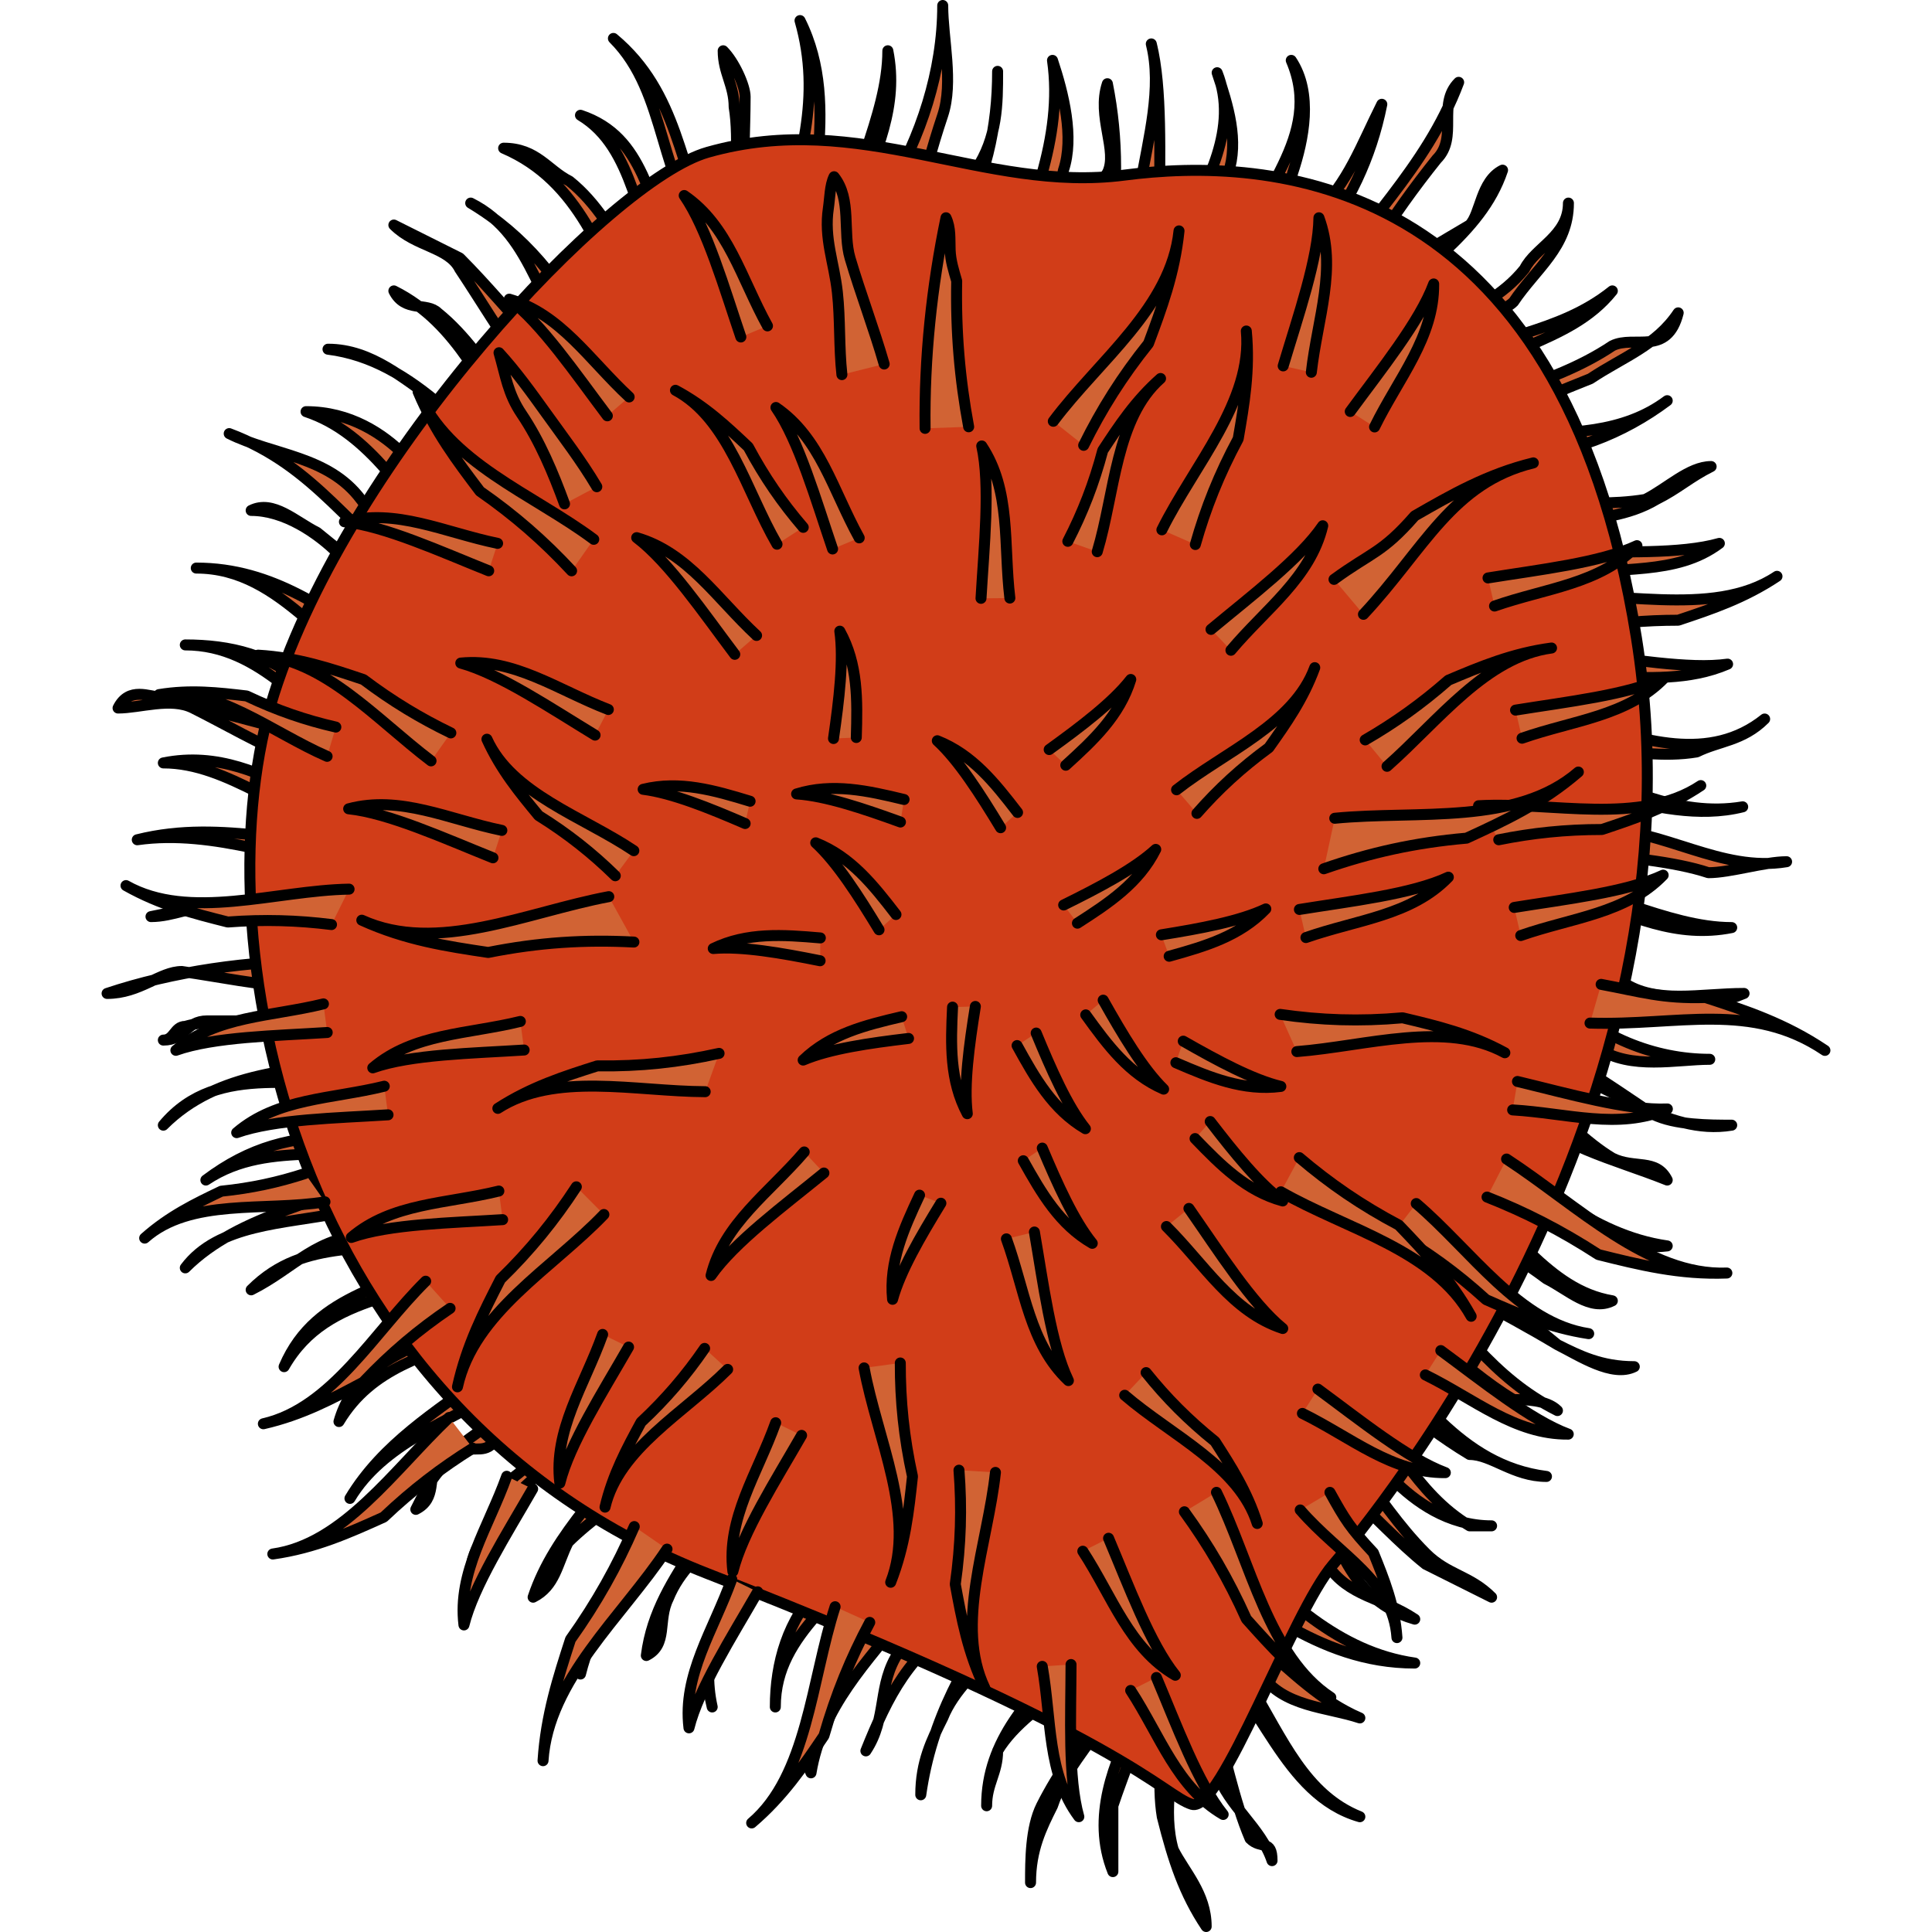 <?xml version="1.0" encoding="utf-8"?>
<!-- Created by: Science Figures, www.sciencefigures.org, Generator: Science Figures Editor -->
<!DOCTYPE svg PUBLIC "-//W3C//DTD SVG 1.1//EN" "http://www.w3.org/Graphics/SVG/1.1/DTD/svg11.dtd">
<svg version="1.1" id="Layer_1" xmlns="http://www.w3.org/2000/svg" xmlns:xlink="http://www.w3.org/1999/xlink" 
	 width="800px" height="800px" viewBox="0 0 157.491 176" enable-background="new 0 0 157.491 176" xml:space="preserve">
<g>
	<g>
		<g>
			<g>
				<g>
					<g>
						<path fill="#D16334" stroke="#000000" stroke-linecap="round" stroke-linejoin="round" stroke-miterlimit="10" d="
							M58.625,26.5c0-2-2-3-3-5c-3-6-3-13-9-18c5,5,4,13,9,19C56.625,23.5,55.625,26.5,58.625,26.5L58.625,26.5z"/>
					</g>
					<g>
						<path fill="#D16334" stroke="#000000" stroke-linecap="round" stroke-linejoin="round" stroke-miterlimit="10" d="
							M55.625,28.5c-2-1-3-2-4-3c-3-5-3-12-8-15c6,2,6,8,9,13c1,2,3,3,5,4C57.625,28.5,56.625,28.5,55.625,28.5L55.625,28.5z"/>
					</g>
					<g>
						<path fill="#D16334" stroke="#000000" stroke-linecap="round" stroke-linejoin="round" stroke-miterlimit="10" d="
							M48.625,35.5c-1-1-3-1-4-2c-5-5-5-12-11-15c5,3,8,7,11,12c1,1,3,3,6,3C49.625,34.5,49.625,34.5,48.625,35.5L48.625,35.5z"/>
					</g>
					<g>
						<path fill="#D16334" stroke="#000000" stroke-linecap="round" stroke-linejoin="round" stroke-miterlimit="10" d="
							M52.625,32.5c-1-1-3-2-4-3c-3-6-5-13-12-16c3,0,4,2,6,3c5,4,6,11,12,14C53.625,31.5,53.625,31.5,52.625,32.5L52.625,32.5z"/>
					</g>
				</g>
				<g>
					<g>
						<path fill="#D16334" stroke="#000000" stroke-linecap="round" stroke-linejoin="round" stroke-miterlimit="10" d="
							M47.625,37.5c-6-3-10-9-15-14c-2-1-4-2-6-3c2,2,5,2,6,4c4,6,7,12,13,15C45.625,39.5,46.625,38.5,47.625,37.5L47.625,37.5z"/>
					</g>
					<g>
						<path fill="#D16334" stroke="#000000" stroke-linecap="round" stroke-linejoin="round" stroke-miterlimit="10" d="
							M42.625,42.5c-1-1-3-1-4-2c-4-5-6-11-12-14c1,2,3,1,4,2c5,4,7,11,14,12C43.625,41.5,43.625,41.5,42.625,42.5L42.625,42.5z"/>
					</g>
					<g>
						<path fill="#D16334" stroke="#000000" stroke-linecap="round" stroke-linejoin="round" stroke-miterlimit="10" d="
							M36.625,51.5c-2,0-4-1-5-2c-4-4-7-10-13-12c4,0,7,2,9,4c3,3,5,7,10,7C37.625,48.5,37.625,50.5,36.625,51.5L36.625,51.5z"/>
					</g>
					<g>
						<path fill="#D16334" stroke="#000000" stroke-linecap="round" stroke-linejoin="round" stroke-miterlimit="10" d="
							M39.625,46.75c-5-1-6-6.125-9-10.125c-3-2-6-4.813-10-4.813c8,1,13,8.188,19,13.188c0,0,1,0,2,0
							C40.625,46,40.625,45.75,39.625,46.75L39.625,46.75z"/>
					</g>
				</g>
				<g>
					<g>
						<path fill="#D16334" stroke="#000000" stroke-linecap="round" stroke-linejoin="round" stroke-miterlimit="10" d="
							M35.625,52.5c-4-1-9-3-12-7s-8-4-12-6c8,3,11,9,18,14c2,1,3,1,5,1C34.625,53.5,34.625,52.5,35.625,52.5L35.625,52.5z"/>
					</g>
					<g>
						<path fill="#D16334" stroke="#000000" stroke-linecap="round" stroke-linejoin="round" stroke-miterlimit="10" d="
							M31.625,58.5c-4,0-8-3-10-8c-2-2-5-4-8-4c2-1,4,1,6,2c5,4,8,7,14,8C32.625,57.5,32.625,57.5,31.625,58.5L31.625,58.5z"/>
					</g>
					<g>
						<path fill="#D16334" stroke="#000000" stroke-linecap="round" stroke-linejoin="round" stroke-miterlimit="10" d="M28.625,68
							c-2,0-4,0-5,0c-5-3-9-9.25-16-9.25c4,0,8,0.875,11,3.875c3,2,7,4.188,11,3.188C28.625,65.813,28.625,67,28.625,68L28.625,68z"
							/>
					</g>
					<g>
						<path fill="#D16334" stroke="#000000" stroke-linecap="round" stroke-linejoin="round" stroke-miterlimit="10" d="M29.625,63
							c-1,0-1,0-2,0c-7-3-11-11.25-19-11.25c7,0,12,3.875,18,7.875c1,1,3,1.188,4,1.188C30.625,61.813,30.625,63,29.625,63
							L29.625,63z"/>
					</g>
				</g>
				<g>
					<g>
						<path fill="#D16334" stroke="#000000" stroke-linecap="round" stroke-linejoin="round" stroke-miterlimit="10" d="
							M27.125,68.5c0,1-13.75-3-21.75-5c-1,0-2.875-1-3.875,1c2,0,4.813-1,6.813,0c6,3,11.813,7,18.813,6
							C27.125,70.5,27.125,69.5,27.125,68.5L27.125,68.5z"/>
					</g>
					<g>
						<path fill="#D16334" stroke="#000000" stroke-linecap="round" stroke-linejoin="round" stroke-miterlimit="10" d="
							M26.625,74.5c-1,0-3,1-4,1c-6-1-11-6-17-6c5-1,9,1,13,3c3,0,6,1,9-1C28.625,72.5,25.625,73.5,26.625,74.5L26.625,74.5z"/>
					</g>
					<g>
						<path fill="#D16334" stroke="#000000" stroke-linecap="round" stroke-linejoin="round" stroke-miterlimit="10" d="
							M26.125,83.5c0,4-10.75,0-15.75-1c-2,0-3.875,1-5.875,1c5-1,8.813-2,13.813,0c3,1,4.813-2,7.813-2
							C26.125,82.5,26.125,82.5,26.125,83.5L26.125,83.5z"/>
					</g>
					<g>
						<path fill="#D16334" stroke="#000000" stroke-linecap="round" stroke-linejoin="round" stroke-miterlimit="10" d="
							M26.125,78.5c0,0-0.75,1-1.75,1c-7-1-14.125-4-21.125-3c8-2,14.875,1,22.875,0C26.125,77.5,26.125,77.5,26.125,78.5
							L26.125,78.5z"/>
					</g>
				</g>
				<g>
					<g>
						<path fill="#D16334" stroke="#000000" stroke-linecap="round" stroke-linejoin="round" stroke-miterlimit="10" d="
							M27.125,85.5c0,0-4.75,2-6.75,2c-7,0-13.875,1-19.875,3c3,0,4.813-2,6.813-2c7,1,13.813,3,19.813-1
							C27.125,87.5,27.125,86.5,27.125,85.5L27.125,85.5z"/>
					</g>
					<g>
						<path fill="#D16334" stroke="#000000" stroke-linecap="round" stroke-linejoin="round" stroke-miterlimit="10" d="
							M28.625,91.5c-5,6-14,0-21,2c-1,0-1,1.25-2,1.25c2,0,2-1.75,4-1.75c4,0,8,0,12,0c3,0,3-3.25,6-3.25
							C27.625,90.75,27.625,91.5,28.625,91.5L28.625,91.5z"/>
					</g>
					<g>
						<path fill="#D16334" stroke="#000000" stroke-linecap="round" stroke-linejoin="round" stroke-miterlimit="10" d="
							M30.125,101.5c0,1-0.75,2-0.75,2c-7,3-13.875,0-19.875,4c4-3,7.813-4,12.813-4c3,0,4.813-3,7.813-4
							C30.125,100.5,30.125,100.5,30.125,101.5L30.125,101.5z"/>
					</g>
					<g>
						<path fill="#D16334" stroke="#000000" stroke-linecap="round" stroke-linejoin="round" stroke-miterlimit="10" d="
							M29.625,96.5c-1,1-3,2-4,2c-7,1-15-2-20,4c5-5,12-5,19-6c1,0,2-2,4-2C28.625,95.5,28.625,96.5,29.625,96.5L29.625,96.5z"/>
					</g>
				</g>
				<g>
					<g>
						<path fill="#D16334" stroke="#000000" stroke-linecap="round" stroke-linejoin="round" stroke-miterlimit="10" d="
							M31.625,102.5c-1,2-4,3-5,4c-6,3-14,4-19,9c3-4,9-4,14-5c4-1,8-1,11-5C33.625,104.5,30.625,103.5,31.625,102.5L31.625,102.5z"
							/>
					</g>
					<g>
						<path fill="#D16334" stroke="#000000" stroke-linecap="round" stroke-linejoin="round" stroke-miterlimit="10" d="
							M34.625,108.5c-1,1-2,3-4,4c-6,2-12,0-17,5c4-2,6-5,11-5c3-1,7-3,9-6C33.625,107.5,33.625,108.5,34.625,108.5L34.625,108.5z"
							/>
					</g>
					<g>
						<path fill="#D16334" stroke="#000000" stroke-linecap="round" stroke-linejoin="round" stroke-miterlimit="10" d="
							M39.625,116.5c-1,3-3,5-5,5c-5,2-10,3-13,8c2-7,10-7,15-11c1-1,1-3,2-4C38.625,115.5,39.625,115.5,39.625,116.5L39.625,116.5z
							"/>
					</g>
					<g>
						<path fill="#D16334" stroke="#000000" stroke-linecap="round" stroke-linejoin="round" stroke-miterlimit="10" d="
							M36.625,112.5c0,1-1,2-1,2c-7,4-15,3-19,10c3-7,10-7,16-11c1-1,2-2,3-3C35.625,111.5,36.625,111.5,36.625,112.5L36.625,112.5z
							"/>
					</g>
				</g>
				<g>
					<g>
						<path fill="#D16334" stroke="#000000" stroke-linecap="round" stroke-linejoin="round" stroke-miterlimit="10" d="
							M40.625,117.5c-1,4-4,5-6,8c-4,3-9,6-12,11c3-5,9-7,14-10c3-2,4-5,6-7C41.625,118.5,41.625,118.5,40.625,117.5L40.625,117.5z"
							/>
					</g>
					<g>
						<path fill="#D16334" stroke="#000000" stroke-linecap="round" stroke-linejoin="round" stroke-miterlimit="10" d="
							M45.625,122.5c-1,3-3,4-5,6c-2,1-3,1-5,3c-1,1-2,0-3,1c-2,1-3,3-4,5c2-1,1-3,2-4c5-5,11-6,13-13
							C44.625,121.5,44.625,121.5,45.625,122.5L45.625,122.5z"/>
					</g>
					<g>
						<path fill="#D16334" stroke="#000000" stroke-linecap="round" stroke-linejoin="round" stroke-miterlimit="10" d="
							M52.375,127.5c1,6-5.875,9-9.875,13c-1,2-1.188,4-3.188,5c2-6,6.813-10,10.813-16c0-1,0-2,0-3
							C51.125,125.5,52.375,126.5,52.375,127.5L52.375,127.5z"/>
					</g>
					<g>
						<path fill="#D16334" stroke="#000000" stroke-linecap="round" stroke-linejoin="round" stroke-miterlimit="10" d="
							M48.625,125.5c-2,5-8,7-12,12c-1,2-3,3-3,6c1-3,2-7,4-9c4-3,6-8,10-11C47.625,123.5,48.625,124.5,48.625,125.5L48.625,125.5z"
							/>
					</g>
				</g>
				<g>
					<g>
						<path fill="#D16334" stroke="#000000" stroke-linecap="round" stroke-linejoin="round" stroke-miterlimit="10" d="
							M54.625,128.5c0,2-1,4-2,6c-3,6-8,11-9,18c1-4,3-7,5-10c4-3,8-8,8-13C56.625,128.5,55.625,128.5,54.625,128.5L54.625,128.5z"
							/>
					</g>
					<g>
						<path fill="#D16334" stroke="#000000" stroke-linecap="round" stroke-linejoin="round" stroke-miterlimit="10" d="M59.625,131
							c0,0,1,1.75,1,2.75c-1,5-7,6.875-9,11.875c-1,2,0,4.188-2,5.188c1-8,8-11.813,8-19.813C58.625,131,58.625,131,59.625,131
							L59.625,131z"/>
					</g>
					<g>
						<path fill="#D16334" stroke="#000000" stroke-linecap="round" stroke-linejoin="round" stroke-miterlimit="10" d="
							M71.125,135.5c0,1,0,3,0,4c-3,6-9.75,9-9.75,16c0-4,1.125-8,4.125-11c2-3,3.813-6,2.813-10
							C69.313,134.5,70.125,135.5,71.125,135.5L71.125,135.5z"/>
					</g>
					<g>
						<path fill="#D16334" stroke="#000000" stroke-linecap="round" stroke-linejoin="round" stroke-miterlimit="10" d="
							M65.625,133.5c-1,5-5,8-8,12c-2,3-3,6-2,10c-2-9,6-15,7-23C63.625,132.5,64.625,133.5,65.625,133.5L65.625,133.5z"/>
					</g>
				</g>
				<g>
					<g>
						<path fill="#D16334" stroke="#000000" stroke-linecap="round" stroke-linejoin="round" stroke-miterlimit="10" d="
							M73.625,136.5c-2,6-6,12-7,18c-1,2-3,5-2,7c1-6,5-10,9-15c1-3,1-6,3-9C75.625,137.5,74.625,136.5,73.625,136.5L73.625,136.5z"
							/>
					</g>
					<g>
						<path fill="#D16334" stroke="#000000" stroke-linecap="round" stroke-linejoin="round" stroke-miterlimit="10" d="
							M80.625,139.5c0,3,1,6-2,8c-5,3-7,7-9,12c2-3,1-6,3-9c3-3,5-8,5-12C78.625,138.5,79.625,139.5,80.625,139.5L80.625,139.5z"/>
					</g>
					<g>
						<path fill="#D16334" stroke="#000000" stroke-linecap="round" stroke-linejoin="round" stroke-miterlimit="10" d="
							M92.625,145.5c0,7-8,9-11,14c0,2-1,3-1,5c0-6,4-10,8-14c1-2,1-5,1-7C90.625,144.5,91.625,145.5,92.625,145.5L92.625,145.5z"/>
					</g>
					<g>
						<path fill="#D16334" stroke="#000000" stroke-linecap="round" stroke-linejoin="round" stroke-miterlimit="10" d="
							M86.625,142.5c-1,6-8,9-10,14c-1,2-2,4-2,7c1-7,4-12,8-18c1-1,1-3,1-5C84.625,141.5,85.625,141.5,86.625,142.5L86.625,142.5z"
							/>
					</g>
				</g>
				<g>
					<g>
						<path fill="#D16334" stroke="#000000" stroke-linecap="round" stroke-linejoin="round" stroke-miterlimit="10" d="
							M93.625,145.5c1,7-5,13-8,19c-1,2-1,5-1,7c0-3,1-5,2-7c2-6,9-10,8-18L93.625,145.5L93.625,145.5z"/>
					</g>
					<g>
						<path fill="#D16334" stroke="#000000" stroke-linecap="round" stroke-linejoin="round" stroke-miterlimit="10" d="
							M94.375,146.5c3,6-0.25,12-2.25,18c0,2,0,4,0,6c-2-5,0.125-10,2.125-14C95.25,153.5,94.375,149.5,94.375,146.5L94.375,146.5z"
							/>
					</g>
					<g>
						<path fill="#D16334" stroke="#000000" stroke-linecap="round" stroke-linejoin="round" stroke-miterlimit="10" d="
							M94.625,146.5c7,4,7,14,10,21c1,1,2,0,2,2c-1-3-4-5-5-8C99.625,156.5,99.625,150.5,94.625,146.5L94.625,146.5z"/>
					</g>
					<g>
						<path fill="#D16334" stroke="#000000" stroke-linecap="round" stroke-linejoin="round" stroke-miterlimit="10" d="
							M94.625,146.5c7,6,1,15,3,22c1,2,3,4,3,7c-2-3-3-6-4-10C95.625,159.5,98.625,151.5,94.625,146.5L94.625,146.5z"/>
					</g>
				</g>
				<g>
					<g>
						<path fill="#D16334" stroke="#000000" stroke-linecap="round" stroke-linejoin="round" stroke-miterlimit="10" d="
							M94.625,146.5c3,0,4,3,6,4c5,4,7,13,14,15c-5-2-7-7-10-12C101.625,150.5,98.625,146.5,94.625,146.5L94.625,146.5z"/>
					</g>
					<g>
						<path fill="#D16334" stroke="#000000" stroke-linecap="round" stroke-linejoin="round" stroke-miterlimit="10" d="
							M95.625,144.5c8,1,12,9,19,12c-3-1-7-1-9-4C103.625,147.5,97.625,148.5,95.625,144.5L95.625,144.5z"/>
					</g>
					<g>
						<path fill="#D16334" stroke="#000000" stroke-linecap="round" stroke-linejoin="round" stroke-miterlimit="10" d="
							M103.625,131.5c2,1,4,1,5,2c4,5,4,12,11,14c-3-2-6-2-8-5c-2-4-5-8-10-8C103.625,134.5,101.625,131.5,103.625,131.5
							L103.625,131.5z"/>
					</g>
					<g>
						<path fill="#D16334" stroke="#000000" stroke-linecap="round" stroke-linejoin="round" stroke-miterlimit="10" d="
							M98.625,138.5c1,1,3,1,4,2c5,5,10,10,17,11c-9,0-15-6-22-10C96.625,140.5,97.625,139.5,98.625,138.5L98.625,138.5z"/>
					</g>
				</g>
				<g>
					<g>
						<path fill="#D16334" stroke="#000000" stroke-linecap="round" stroke-linejoin="round" stroke-miterlimit="10" d="
							M104.625,130.5c7,2,11,8,16,12c2,1,4,2,6,3c-2-2-4-2-6-4c-5-5-7-11-13-13C105.625,128.5,105.625,129.5,104.625,130.5
							L104.625,130.5z"/>
					</g>
					<g>
						<path fill="#D16334" stroke="#000000" stroke-linecap="round" stroke-linejoin="round" stroke-miterlimit="10" d="
							M108.625,124.5c2,0,4,1.25,5,2.25c4,4,6,9.25,11,12.25c1,0,1,0,2,0c-4,0-7-2.25-9-4.25c-2-4-6-6.125-10-8.125
							C108.625,126.625,108.625,125.5,108.625,124.5L108.625,124.5z"/>
					</g>
					<g>
						<path fill="#D16334" stroke="#000000" stroke-linecap="round" stroke-linejoin="round" stroke-miterlimit="10" d="
							M114.625,115.5c2,0,4,0,5,1c4,4,7,9,13,12c-1-1-3-1-4-1c-5-3-9-8-15-10C113.625,117.5,113.625,115.5,114.625,115.5
							L114.625,115.5z"/>
					</g>
					<g>
						<path fill="#D16334" stroke="#000000" stroke-linecap="round" stroke-linejoin="round" stroke-miterlimit="10" d="
							M111.625,120.5c1,0,2,0,3,1c5,5,9,12,17,13c-3,0-5-2-7-2c-5-3-9-7-14-10C109.625,121.5,110.625,120.5,111.625,120.5
							L111.625,120.5z"/>
					</g>
				</g>
				<g>
					<g>
						<path fill="#D16334" stroke="#000000" stroke-linecap="round" stroke-linejoin="round" stroke-miterlimit="10" d="
							M115.625,113.5c6,3,12,6,17,9c2,1,5,3,7,2c-3,0-5-1-7-2c-5-4-8-8-14-11C117.625,111.5,115.625,111.5,115.625,113.5
							L115.625,113.5z"/>
					</g>
					<g>
						<path fill="#D16334" stroke="#000000" stroke-linecap="round" stroke-linejoin="round" stroke-miterlimit="10" d="
							M118.625,107.5c2,0,3,0,5,1c5,3,8,9,14,10c-2,1-4-1-6-2c-4-3-8-5-13-7l-1,1C117.625,109.5,117.625,108.5,118.625,107.5
							L118.625,107.5z"/>
					</g>
					<g>
						<path fill="#D16334" stroke="#000000" stroke-linecap="round" stroke-linejoin="round" stroke-miterlimit="10" d="
							M122.625,97.5c7-1,10,5,15,8c2,1,4,0,5,2c-5-2-10-3-14-7c-2-1-5,0-7,0C121.625,99.5,122.625,98.5,122.625,97.5L122.625,97.5z"
							/>
					</g>
					<g>
						<path fill="#D16334" stroke="#000000" stroke-linecap="round" stroke-linejoin="round" stroke-miterlimit="10" d="
							M120.625,102.5c1,1,3,1,4,1c6,4,11,9,18,10c-9,1-15-7-23-8C120.625,104.5,120.625,103.5,120.625,102.5L120.625,102.5z"/>
					</g>
				</g>
				<g>
					<g>
						<path fill="#D16334" stroke="#000000" stroke-linecap="round" stroke-linejoin="round" stroke-miterlimit="10" d="
							M123.125,96.5c0-1,6.25,1,9.25,1c5,1,10.125,6,16.125,5c-2,0-5.188,0-7.188-1c-6-4-11.188-8-18.188-8
							C123.125,94.5,123.125,95.5,123.125,96.5L123.125,96.5z"/>
					</g>
					<g>
						<path fill="#D16334" stroke="#000000" stroke-linecap="round" stroke-linejoin="round" stroke-miterlimit="10" d="
							M124.125,89.5c0,0,6.25-1,8.25,1c4,4,9.125,6,14.125,6c-3,0-7.188,1-10.188-1c-3-3-8.188-5-12.188-3
							C124.125,91.5,124.125,90.5,124.125,89.5L124.125,89.5z"/>
					</g>
					<g>
						<path fill="#D16334" stroke="#000000" stroke-linecap="round" stroke-linejoin="round" stroke-miterlimit="10" d="
							M126.125,79.5c0-2,9.25,0,13.25,3c3,1,6.125,2,9.125,2c-5,1-9.188-1-14.188-3c-3,0-6.188-1-8.188,1
							C126.125,81.5,126.125,80.5,126.125,79.5L126.125,79.5z"/>
					</g>
					<g>
						<path fill="#D16334" stroke="#000000" stroke-linecap="round" stroke-linejoin="round" stroke-miterlimit="10" d="
							M126.625,84.5c5-1,8,3,12,5c3,2,7,1,11,1c-7,3-13-2-19-3c-2,0-4,1-5,0S125.625,85.5,126.625,84.5L126.625,84.5z"/>
					</g>
				</g>
				<g>
					<g>
						<path fill="#D16334" stroke="#000000" stroke-linecap="round" stroke-linejoin="round" stroke-miterlimit="10" d="
							M127.125,77.5c0,0,13.25,0,19.25,2c2,0,5.125-1,7.125-1c-6,1-11.188-3-17.188-3c-3-1-6.188-3-9.188,0
							C127.125,76.5,127.125,76.5,127.125,77.5L127.125,77.5z"/>
					</g>
					<g>
						<path fill="#D16334" stroke="#000000" stroke-linecap="round" stroke-linejoin="round" stroke-miterlimit="10" d="
							M127.125,71.5c0-1,3.25-2,5.25-2c6,2,11.125,5,17.125,4c-4,1-8.188,0-12.188-1c-3,0-7.188-1-10.188,1
							C127.125,72.5,127.125,72.5,127.125,71.5L127.125,71.5z"/>
					</g>
					<g>
						<path fill="#D16334" stroke="#000000" stroke-linecap="round" stroke-linejoin="round" stroke-miterlimit="10" d="
							M126.125,61.5c0-5,15,0,22-1c-7,3-15-1-22,3C126.125,62.5,126.125,62.5,126.125,61.5L126.125,61.5z"/>
					</g>
					<g>
						<path fill="#D16334" stroke="#000000" stroke-linecap="round" stroke-linejoin="round" stroke-miterlimit="10" d="
							M127.125,66.5c0-2,5.25-1,7.25-1c6,2,12.125,4,17.125,0c-2,2-4.188,2-6.188,3c-6,1-12.188-2-18.188,0
							C127.125,67.5,127.125,67.5,127.125,66.5L127.125,66.5z"/>
					</g>
				</g>
				<g>
					<g>
						<path fill="#D16334" stroke="#000000" stroke-linecap="round" stroke-linejoin="round" stroke-miterlimit="10" d="
							M126.625,59.5c6-2,11-3,17-3c3-1,6-2,9-4c-6,4-15,1-22,2C129.625,57.5,125.625,53.5,126.625,59.5L126.625,59.5z"/>
					</g>
					<g>
						<path fill="#D16334" stroke="#000000" stroke-linecap="round" stroke-linejoin="round" stroke-miterlimit="10" d="
							M125.125,52.5c0-4,15.25-1,22.25-3c-4,3-9.125,2-14.125,3c-3,0-6.125,1-8.125,3C125.125,54.5,125.125,53.5,125.125,52.5
							L125.125,52.5z"/>
					</g>
					<g>
						<path fill="#D16334" stroke="#000000" stroke-linecap="round" stroke-linejoin="round" stroke-miterlimit="10" d="
							M121.625,43.5c2-2,4-4,7-4c5,0,10,0,14-3c-4,3-9,5-14,5c-2,0-4,3-6,4C122.625,44.5,122.625,43.5,121.625,43.5L121.625,43.5z"
							/>
					</g>
					<g>
						<path fill="#D16334" stroke="#000000" stroke-linecap="round" stroke-linejoin="round" stroke-miterlimit="10" d="
							M123.625,48.5c5-4,11-2,17-3c2-1,4-3,6-3c-2,1-3,2-5,3c-5,3-12,1-17,5C124.625,49.5,123.625,49.5,123.625,48.5L123.625,48.5z"
							/>
					</g>
				</g>
				<g>
					<g>
						<path fill="#D16334" stroke="#000000" stroke-linecap="round" stroke-linejoin="round" stroke-miterlimit="10" d="
							M121.625,42.5c4-4,9-6,14-8c3-2,6-3,8-6c-1,4-4,2-6,3c-6,4-12,4-17,9C121.625,41.5,119.625,42.5,121.625,42.5L121.625,42.5z"
							/>
					</g>
					<g>
						<path fill="#D16334" stroke="#000000" stroke-linecap="round" stroke-linejoin="round" stroke-miterlimit="10" d="
							M118.625,37.5c1-2,2-3,3-4c5-3,11-3,16-7c-4,5-11,5-16,10c-1,1-2,2-2,3C118.625,39.5,118.625,38.5,118.625,37.5L118.625,37.5z
							"/>
					</g>
					<g>
						<path fill="#D16334" stroke="#000000" stroke-linecap="round" stroke-linejoin="round" stroke-miterlimit="10" d="
							M112.625,32.5c1-6,7-9,12-12c1-1,1-4,3-5c-2,6-8,9-12,14c-1,1-1,3-1,4C114.625,32.5,113.625,32.5,112.625,32.5L112.625,32.5z"
							/>
					</g>
					<g>
						<path fill="#D16334" stroke="#000000" stroke-linecap="round" stroke-linejoin="round" stroke-miterlimit="10" d="
							M115.625,34.5c3-5,10-5,14-10c1-2,4-3,4-6c0,4-3,6-5,9c-1,1-3,1-5,3c-1,1-2,1-3,1c-2,1-2,4-4,5
							C116.625,35.5,116.625,34.5,115.625,34.5L115.625,34.5z"/>
					</g>
				</g>
				<g>
					<g>
						<path fill="#D16334" stroke="#000000" stroke-linecap="round" stroke-linejoin="round" stroke-miterlimit="10" d="
							M111.625,31.5c2-6,6-12,10-17c2-2,0-5,2-7c-3,8-9,13-13,20C110.625,28.5,109.625,30.5,111.625,31.5L111.625,31.5z"/>
					</g>
					<g>
						<path fill="#D16334" stroke="#000000" stroke-linecap="round" stroke-linejoin="round" stroke-miterlimit="10" d="
							M107.625,29.5c0-2-1-4,0-5s2-3,3-5c3-3,4-6,6-10c-1,5-3,9-6,13c-1,2-1,5-1,8C109.625,30.5,107.625,30.5,107.625,29.5
							L107.625,29.5z"/>
					</g>
					<g>
						<path fill="#D16334" stroke="#000000" stroke-linecap="round" stroke-linejoin="round" stroke-miterlimit="10" d="M99.625,29
							c-2,0-1-6.25-1-8.25c2-4,5-9.125,3-14.125c1,3,2,6.188,1,9.188c-1,4-3,9.188-1,13.188C100.625,29,100.625,29,99.625,29
							L99.625,29z"/>
					</g>
					<g>
						<path fill="#D16334" stroke="#000000" stroke-linecap="round" stroke-linejoin="round" stroke-miterlimit="10" d="M103.125,30
							c0,0,0-3.5,0-5.5c2-7,8.25-12,5.25-19c2,3,1.125,7.25,0.125,10.25c-1,4-1.875,9.25-2.875,14.25
							C105.625,30,104.125,30,103.125,30L103.125,30z"/>
					</g>
				</g>
				<g>
					<g>
						<path fill="#D16334" stroke="#000000" stroke-linecap="round" stroke-linejoin="round" stroke-miterlimit="10" d="M98.625,29
							c-4,0-1-17-3-25c2,8-5,18,1,25C96.625,29,97.625,29,98.625,29L98.625,29z"/>
					</g>
					<g>
						<path fill="#D16334" stroke="#000000" stroke-linecap="round" stroke-linejoin="round" stroke-miterlimit="10" d="M90.625,30
							c-4,0-2-10.25,1-14.25c1-2-1-5.125,0-8.125c1,5,1,10.188,0,15.188c0,2,2,5.188,3,7.188C93.625,30,91.625,30,90.625,30
							L90.625,30z"/>
					</g>
					<g>
						<path fill="#D16334" stroke="#000000" stroke-linecap="round" stroke-linejoin="round" stroke-miterlimit="10" d="
							M75.625,27.5l-1-1c-1-5,2-8,5-11c2-3,2-6,2-9c0,5-1,10-4,15c-2,3,1,5,1,7C77.625,28.5,76.625,27.5,75.625,27.5L75.625,27.5z"
							/>
					</g>
					<g>
						<path fill="#D16334" stroke="#000000" stroke-linecap="round" stroke-linejoin="round" stroke-miterlimit="10" d="
							M82.625,28.5c0-1-1-1-1-2c3-7,6-14,5-21c1,3,2,7,1,10c-1,5-3,9-1,14C85.625,29.5,83.625,29.5,82.625,28.5L82.625,28.5z"/>
					</g>
				</g>
				<g>
					<g>
						<path fill="#D16334" stroke="#000000" stroke-linecap="round" stroke-linejoin="round" stroke-miterlimit="10" d="
							M73.625,27.5c0-6,1-11,3-17c1-3,0-7,0-10c0,6-2,12-5,17c-2,3-2,6-1,9C70.625,27.5,72.625,27.5,73.625,27.5L73.625,27.5z"/>
					</g>
					<g>
						<path fill="#D16334" stroke="#000000" stroke-linecap="round" stroke-linejoin="round" stroke-miterlimit="10" d="M66.625,27
							c-2,0,0-9.25,3-13.25c1-3,2-6.125,2-9.125c1,5-1,9.188-3,14.188c0,3-1,6.188,1,8.188C68.625,27,67.625,27,66.625,27L66.625,27
							z"/>
					</g>
					<g>
						<path fill="#D16334" stroke="#000000" stroke-linecap="round" stroke-linejoin="round" stroke-miterlimit="10" d="M59.625,27
							c-4,0-1-11.25-2-17.25c0-2-1-3.125-1-5.125c1,1,2,3.188,2,4.188c0,6-1,13.188,3,18.188C60.625,27,60.625,27,59.625,27
							L59.625,27z"/>
					</g>
					<g>
						<path fill="#D16334" stroke="#000000" stroke-linecap="round" stroke-linejoin="round" stroke-miterlimit="10" d="M62.625,27
							c0,0-1-4.25-1-5.25c2-7,4-12.875,2-19.875c4,8,0,17.125,1,25.125C63.625,27,63.625,27,62.625,27L62.625,27z"/>
					</g>
				</g>
			</g>
		</g>
		<path fill="#D13D18" stroke="#000000" stroke-linecap="round" stroke-linejoin="round" stroke-miterlimit="10" d="M55.216,13.872
			c-8.911,2.527-32.635,27.735-39.496,49.31s1.121,65.227,39.536,80.193s41.393,20.164,44.061,20.994
			c2.669,0.832,9.113-17.46,12.855-21.825c3.741-4.365,34.508-41.675,27.646-84.445c-6.86-42.771-33.84-43.81-46.645-42.147
			C80.367,17.613,69.143,9.922,55.216,13.872z"/>
	</g>
	<g>
		<g>
			<g>
				<g>
					<path fill="#D16334" stroke="#000000" stroke-linecap="round" stroke-linejoin="round" stroke-miterlimit="10" d="
						M127.277,76.5c3.055-0.615,6.076-0.935,9.404-0.935c3-1,6-2,9-4c-5.51,3.673-13.545,1.451-20.242,1.836"/>
				</g>
				<g>
					<path fill="#D16334" stroke="#000000" stroke-linecap="round" stroke-linejoin="round" stroke-miterlimit="10" d="
						M56.251,95.96c-3.649,0.808-7.163,1.195-11.097,1.139c-3.014,0.957-6.027,1.915-9.056,3.871
						c5.185-3.35,12.491-1.545,18.889-1.52"/>
				</g>
				<g>
					<path fill="#D16334" stroke="#000000" stroke-linecap="round" stroke-linejoin="round" stroke-miterlimit="10" d="
						M31.817,66.766c-2.767-1.335-5.338-2.884-7.96-4.86c-2.997-1.008-5.995-2.014-9.595-2.223
						c6.005,0.347,10.748,5.836,15.75,9.631"/>
				</g>
				<g>
					<path fill="#D16334" stroke="#000000" stroke-linecap="round" stroke-linejoin="round" stroke-miterlimit="10" d="
						M99.638,49.604c0.941-3.325,2.168-6.402,3.904-9.629c0.539-3.116,1.08-6.231,0.739-9.821c0.604,6.381-4.776,12.23-7.691,18.113
						"/>
				</g>
				<g>
					<path fill="#D16334" stroke="#000000" stroke-linecap="round" stroke-linejoin="round" stroke-miterlimit="10" d="
						M117.727,112.273c2.997,1.72,5.687,3.656,8.396,6.122c2.893,1.278,5.784,2.558,9.349,3.097
						c-6.337-0.959-10.708-7.598-15.71-11.852"/>
				</g>
				<g>
					<path fill="#D16334" stroke="#000000" stroke-linecap="round" stroke-linejoin="round" stroke-miterlimit="10" d="
						M78.106,133.93c0.265,3.445,0.177,6.758-0.338,10.387c0.572,3.109,1.141,6.221,2.699,9.471
						c-2.771-5.779,0.258-13.127,0.96-19.656"/>
				</g>
				<g>
					<path fill="#D16334" stroke="#000000" stroke-linecap="round" stroke-linejoin="round" stroke-miterlimit="10" d="
						M54.933,122.835c-1.67,2.432-3.504,4.586-5.79,6.723c-1.286,2.372-2.575,4.744-3.281,7.738
						c1.255-5.324,7.204-8.584,11.17-12.547"/>
				</g>
				<g>
					<path fill="#D16334" stroke="#000000" stroke-linecap="round" stroke-linejoin="round" stroke-miterlimit="10" d="
						M63.919,48.04c-1.92-2.239-3.529-4.564-5.006-7.324c-1.962-1.853-3.923-3.709-6.635-5.162c4.823,2.583,6.442,9.17,9.252,14.022
						"/>
				</g>
				<g>
					<path fill="#D16334" stroke="#000000" stroke-linecap="round" stroke-linejoin="round" stroke-miterlimit="10" d="
						M99.783,74.096c1.948-2.216,4.025-4.135,6.55-5.983c1.561-2.202,3.123-4.403,4.182-7.292
						c-1.881,5.137-8.177,7.663-12.588,11.125"/>
				</g>
			</g>
			<g>
				<g>
					<path fill="#D16334" stroke="#000000" stroke-linecap="round" stroke-linejoin="round" stroke-miterlimit="10" d="
						M20.945,84.225c-3.093-0.387-6.129-0.479-9.448-0.232c-3.067-0.772-6.133-1.547-9.273-3.317
						c5.768,3.252,13.615,0.438,20.322,0.322"/>
				</g>
				<g>
					<path fill="#D16334" stroke="#000000" stroke-linecap="round" stroke-linejoin="round" stroke-miterlimit="10" d="
						M107.364,92.408c3.7,0.535,7.231,0.658,11.151,0.311c3.076,0.729,6.153,1.459,9.318,3.184
						c-5.42-2.955-12.57-0.611-18.949-0.107"/>
				</g>
				<g>
					<path fill="#D16334" stroke="#000000" stroke-linecap="round" stroke-linejoin="round" stroke-miterlimit="10" d="
						M115.11,67.404c2.659-1.538,5.107-3.274,7.577-5.44c2.911-1.229,5.827-2.455,9.4-2.932
						c-5.963,0.794-10.282,6.621-14.987,10.777"/>
				</g>
				<g>
					<path fill="#D16334" stroke="#000000" stroke-linecap="round" stroke-linejoin="round" stroke-miterlimit="10" d="
						M42.171,45.902c-1.021-2.793-2.243-5.712-3.912-8.188c-1.256-1.863-1.435-3.444-2.055-5.581
						c1.505,1.639,2.935,3.618,4.222,5.414c1.599,2.232,3.285,4.428,4.686,6.793"/>
				</g>
				<g>
					<path fill="#D16334" stroke="#000000" stroke-linecap="round" stroke-linejoin="round" stroke-miterlimit="10" d="
						M31.747,119.186c-2.86,1.938-5.398,4.069-7.917,6.73c-2.789,1.49-5.577,2.981-9.092,3.785
						c6.248-1.43,10.112-8.375,14.784-12.988"/>
				</g>
				<g>
					<path fill="#D16334" stroke="#000000" stroke-linecap="round" stroke-linejoin="round" stroke-miterlimit="10" d="
						M72.76,124.164c-0.007,3.455,0.327,6.752,1.11,10.332c-0.338,3.143-0.673,6.289-1.985,9.645
						c2.333-5.969-1.235-13.07-2.423-19.529"/>
				</g>
				<g>
					<path fill="#D16334" stroke="#000000" stroke-linecap="round" stroke-linejoin="round" stroke-miterlimit="10" d="
						M95.153,125.04c1.846,2.301,3.836,4.312,6.275,6.272c1.459,2.27,2.922,4.539,3.848,7.473
						c-1.646-5.218-7.822-8.023-12.074-11.681"/>
				</g>
				<g>
					<path fill="#D16334" stroke="#000000" stroke-linecap="round" stroke-linejoin="round" stroke-miterlimit="10" d="
						M88.021,49.313c1.352-2.621,2.382-5.255,3.183-8.281c1.482-2.254,2.962-4.513,5.265-6.552
						c-4.097,3.626-4.153,10.409-5.768,15.778"/>
				</g>
				<g>
					<path fill="#D16334" stroke="#000000" stroke-linecap="round" stroke-linejoin="round" stroke-miterlimit="10" d="
						M46.796,79.779c-2.109-2.065-4.323-3.824-6.979-5.479c-1.72-2.08-3.442-4.158-4.713-6.96
						c2.259,4.981,8.726,7.032,13.382,10.155"/>
				</g>
			</g>
			<g>
				<g>
					<path fill="#D16334" stroke="#000000" stroke-linecap="round" stroke-linejoin="round" stroke-miterlimit="10" d="
						M136.605,89.673c3.664,0.684,5.544,1.316,9.51,1.199c3.612,1.178,7.226,2.354,10.876,4.816c-6.705-4.52-13.406-2.23-21.4-2.488
						"/>
				</g>
				<g>
					<path fill="#D16334" stroke="#000000" stroke-linecap="round" stroke-linejoin="round" stroke-miterlimit="10" d="
						M48.492,85.819c-4.465-0.235-8.675,0.031-13.273,0.948c-3.755-0.561-7.511-1.121-11.514-2.94
						c6.854,3.115,15.003-0.734,22.499-2.145"/>
				</g>
				<g>
					<path fill="#D16334" stroke="#000000" stroke-linecap="round" stroke-linejoin="round" stroke-miterlimit="10" d="
						M33.818,131.927c-2.852,1.773-5.475,3.775-8.116,6.278c-3.127,1.412-6.258,2.821-10.104,3.36
						c6.416-0.896,11.021-7.634,16.055-12.435"/>
				</g>
				<g>
					<path fill="#D16334" stroke="#000000" stroke-linecap="round" stroke-linejoin="round" stroke-miterlimit="10" d="
						M111.899,135.951c1.385,2.496,1.832,3.224,3.959,5.503c0.971,2.398,1.943,4.797,2.146,7.728
						c-0.36-5.21-5.171-7.431-8.812-11.628"/>
				</g>
				<g>
					<path fill="#D16334" stroke="#000000" stroke-linecap="round" stroke-linejoin="round" stroke-miterlimit="10" d="
						M112.27,52.78c3.392-2.477,4.381-2.379,7.355-5.786c3.313-1.902,6.621-3.808,10.803-4.826
						c-7.434,1.813-9.954,7.889-15.476,13.796"/>
				</g>
				<g>
					<path fill="#D16334" stroke="#000000" stroke-linecap="round" stroke-linejoin="round" stroke-miterlimit="10" d="
						M67.441,34.128c-0.276-2.498-0.139-5.018-0.414-7.513c-0.3-2.721-1.233-4.875-0.818-7.653c0.135-0.9,0.134-2.083,0.518-2.862
						c1.632,2.052,0.763,5.073,1.46,7.428c0.958,3.235,2.168,6.391,3.104,9.633"/>
				</g>
				<g>
					<path fill="#D16334" stroke="#000000" stroke-linecap="round" stroke-linejoin="round" stroke-miterlimit="10" d="M42.816,52
						c-2.521-2.712-5.169-5.037-8.345-7.244c-2.057-2.719-4.118-5.436-5.638-9.065c2.702,6.454,10.434,9.29,16.002,13.44"/>
				</g>
				<g>
					<path fill="#D16334" stroke="#000000" stroke-linecap="round" stroke-linejoin="round" stroke-miterlimit="10" d="
						M69.977,147.796c-1.731,3.241-3.08,6.522-4.173,10.324c-1.87,2.762-3.74,5.527-6.584,7.945
						c5.057-4.299,5.43-12.964,7.601-19.696"/>
				</g>
				<g>
					<path fill="#D16334" stroke="#000000" stroke-linecap="round" stroke-linejoin="round" stroke-miterlimit="10" d="
						M109.11,105.455c2.797,2.379,5.676,4.355,9.064,6.146c2.339,2.445,4.682,4.889,6.59,8.309
						c-3.394-6.082-11.361-7.916-17.333-11.34"/>
				</g>
			</g>
			<g>
				<g>
					<path fill="#D16334" stroke="#000000" stroke-linecap="round" stroke-linejoin="round" stroke-miterlimit="10" d="
						M18.535,106.906c-2.445,0.799-4.893,1.33-7.623,1.608c-2.362,1.131-4.724,2.263-6.988,4.275
						c4.156-3.696,10.969-2.406,16.426-3.304"/>
				</g>
				<g>
					<path fill="#D16334" stroke="#000000" stroke-linecap="round" stroke-linejoin="round" stroke-miterlimit="10" d="
						M111.341,79.143c4.213-1.47,8.326-2.385,13.001-2.789c3.438-1.583,6.877-3.165,10.188-6.024
						c-5.67,4.896-14.596,3.476-22.192,4.211"/>
				</g>
				<g>
					<path fill="#D16334" stroke="#000000" stroke-linecap="round" stroke-linejoin="round" stroke-miterlimit="10" d="
						M126.211,109.049c3.476,1.372,6.747,3.037,10.146,5.241c3.699,0.925,7.399,1.847,11.701,1.68
						c-7.175,0.279-13.59-6.149-20.068-10.385"/>
				</g>
				<g>
					<path fill="#D16334" stroke="#000000" stroke-linecap="round" stroke-linejoin="round" stroke-miterlimit="10" d="
						M48.525,139.066c-1.576,3.62-3.411,6.909-5.809,10.279c-1.117,3.451-2.234,6.904-2.502,11.049
						c0.48-7.368,7.187-13.086,11.296-19.273"/>
				</g>
				<g>
					<path fill="#D16334" stroke="#000000" stroke-linecap="round" stroke-linejoin="round" stroke-miterlimit="10" d="
						M21.34,66.234c-2.767-0.633-5.361-1.52-8.124-2.833c-2.561-0.299-5.122-0.599-7.984-0.125
						c5.088-0.842,10.301,3.443,15.312,5.624"/>
				</g>
				<g>
					<path fill="#D16334" stroke="#000000" stroke-linecap="round" stroke-linejoin="round" stroke-miterlimit="10" d="
						M78.988,38.88c-0.809-4.36-1.18-8.596-1.09-13.284c-0.276-0.958-0.557-1.83-0.596-2.804c-0.042-1,0.067-2.015-0.379-2.955
						c-1.305,6.288-1.985,12.734-1.905,19.186"/>
				</g>
				<g>
					<path fill="#D16334" stroke="#000000" stroke-linecap="round" stroke-linejoin="round" stroke-miterlimit="10" d="
						M89.464,40.567c1.632-3.302,3.5-6.27,5.905-9.27c1.187-3.181,2.376-6.36,2.782-10.263c-0.722,6.941-7.313,11.813-11.452,17.344
						"/>
				</g>
				<g>
					<path fill="#D16334" stroke="#000000" stroke-linecap="round" stroke-linejoin="round" stroke-miterlimit="10" d="
						M98.64,137.718c2.191,3.018,4.011,6.123,5.649,9.772c2.261,2.527,4.519,5.061,7.691,7.14
						c-5.645-3.697-7.28-12.25-10.418-18.682"/>
				</g>
				<g>
					<path fill="#D16334" stroke="#000000" stroke-linecap="round" stroke-linejoin="round" stroke-miterlimit="10" d="
						M43.249,108.115c-1.995,3.062-4.185,5.759-6.915,8.42c-1.534,2.996-3.071,5.99-3.915,9.802
						c1.496-6.775,8.603-10.756,13.339-15.699"/>
				</g>
			</g>
		</g>
		<g>
			<path fill="#D16334" stroke="#000000" stroke-linecap="round" stroke-linejoin="round" stroke-miterlimit="10" d="
				M115.966,38.894c2.18-4.445,5.432-8.16,5.383-13.027c-1.275,3.44-4.813,7.818-7.6,11.618"/>
		</g>
		<g>
			<path fill="#D16334" stroke="#000000" stroke-linecap="round" stroke-linejoin="round" stroke-miterlimit="10" d="
				M128.543,101.111c4.942,0.285,9.627,1.844,14.095-0.088c-3.666,0.158-9.072-1.407-13.655-2.503"/>
		</g>
		<g>
			<path fill="#D16334" stroke="#000000" stroke-linecap="round" stroke-linejoin="round" stroke-miterlimit="10" d="
				M85.692,151.802c0.86,4.875,0.423,9.793,3.332,13.695c-0.998-3.531-0.721-9.152-0.71-13.863"/>
		</g>
		<g>
			<path fill="#D16334" stroke="#000000" stroke-linecap="round" stroke-linejoin="round" stroke-miterlimit="10" d="
				M93.747,153.995c2.7,4.149,4.222,8.847,8.426,11.298c-2.3-2.858-4.244-8.139-6.079-12.479"/>
		</g>
		<g>
			<path fill="#D16334" stroke="#000000" stroke-linecap="round" stroke-linejoin="round" stroke-miterlimit="10" d="
				M89.386,141.312c2.7,4.148,4.222,8.846,8.426,11.298c-2.3-2.858-4.244-8.14-6.079-12.479"/>
		</g>
		<g>
			<path fill="#D16334" stroke="#000000" stroke-linecap="round" stroke-linejoin="round" stroke-miterlimit="10" d="
				M109.392,128.759c4.443,2.184,8.154,5.439,13.02,5.395c-3.438-1.279-7.811-4.82-11.609-7.61"/>
		</g>
		<g>
			<path fill="#D16334" stroke="#000000" stroke-linecap="round" stroke-linejoin="round" stroke-miterlimit="10" d="
				M120.589,125.25c4.443,2.184,8.154,5.439,13.02,5.395c-3.438-1.279-7.811-4.82-11.609-7.611"/>
		</g>
		<g>
			<path fill="#D16334" stroke="#000000" stroke-linecap="round" stroke-linejoin="round" stroke-miterlimit="10" d="
				M57.406,143.859c-1.67,4.66-4.488,8.713-3.897,13.543c0.885-3.56,3.913-8.303,6.259-12.391"/>
		</g>
		<g>
			<path fill="#D16334" stroke="#000000" stroke-linecap="round" stroke-linejoin="round" stroke-miterlimit="10" d="
				M61.406,129.607c-1.67,4.66-4.488,8.713-3.897,13.543c0.885-3.56,3.913-8.303,6.259-12.391"/>
		</g>
		<g>
			<path fill="#D16334" stroke="#000000" stroke-linecap="round" stroke-linejoin="round" stroke-miterlimit="10" d="
				M36.907,134.484c-1.67,4.66-4.488,8.713-3.897,13.543c0.885-3.561,3.913-8.303,6.259-12.391"/>
		</g>
		<g>
			<path fill="#D16334" stroke="#000000" stroke-linecap="round" stroke-linejoin="round" stroke-miterlimit="10" d="
				M45.643,121.562c-1.67,4.66-4.488,8.713-3.897,13.543c0.885-3.56,3.913-8.303,6.259-12.391"/>
		</g>
		<g>
			<path fill="#D16334" stroke="#000000" stroke-linecap="round" stroke-linejoin="round" stroke-miterlimit="10" d="M36.19,108.501
				c-4.807,1.181-9.742,1.068-13.443,4.229c3.456-1.229,9.083-1.322,13.787-1.624"/>
		</g>
		<g>
			<path fill="#D16334" stroke="#000000" stroke-linecap="round" stroke-linejoin="round" stroke-miterlimit="10" d="M25.751,98.952
				c-4.807,1.181-9.742,1.068-13.443,4.229c3.456-1.229,9.083-1.322,13.787-1.624"/>
		</g>
		<g>
			<path fill="#D16334" stroke="#000000" stroke-linecap="round" stroke-linejoin="round" stroke-miterlimit="10" d="M38.148,93.049
				c-4.807,1.181-9.742,1.068-13.443,4.229c3.456-1.229,9.083-1.322,13.787-1.624"/>
		</g>
		<g>
			<path fill="#D16334" stroke="#000000" stroke-linecap="round" stroke-linejoin="round" stroke-miterlimit="10" d="M20.21,91.452
				c-4.807,1.181-9.742,1.068-13.443,4.229c3.456-1.229,9.083-1.322,13.787-1.624"/>
		</g>
		<g>
			<path fill="#D16334" stroke="#000000" stroke-linecap="round" stroke-linejoin="round" stroke-miterlimit="10" d="M36.463,75.646
				c-4.848-1.002-9.254-3.227-13.955-1.966c3.648,0.378,8.769,2.714,13.144,4.465"/>
		</g>
		<g>
			<path fill="#D16334" stroke="#000000" stroke-linecap="round" stroke-linejoin="round" stroke-miterlimit="10" d="M36.076,49.499
				c-4.848-1.002-9.254-3.227-13.955-1.966c3.648,0.378,8.769,2.714,13.144,4.465"/>
		</g>
		<g>
			<path fill="#D16334" stroke="#000000" stroke-linecap="round" stroke-linejoin="round" stroke-miterlimit="10" d="M46.164,64.634
				c-4.618-1.784-8.599-4.703-13.442-4.23c3.537,0.972,8.204,4.117,12.232,6.563"/>
		</g>
		<g>
			<path fill="#D16334" stroke="#000000" stroke-linecap="round" stroke-linejoin="round" stroke-miterlimit="10" d="M59.667,57.888
				c-3.628-3.367-6.246-7.553-10.92-8.908c2.926,2.213,6.097,6.863,8.933,10.627"/>
		</g>
		<g>
			<path fill="#D16334" stroke="#000000" stroke-linecap="round" stroke-linejoin="round" stroke-miterlimit="10" d="M48.059,36.161
				c-3.628-3.367-6.246-7.553-10.92-8.908c2.926,2.213,6.097,6.863,8.933,10.627"/>
		</g>
		<g>
			<path fill="#D16334" stroke="#000000" stroke-linecap="round" stroke-linejoin="round" stroke-miterlimit="10" d="M60.661,29.688
				c-2.394-4.333-3.57-9.127-7.586-11.877c2.087,3.018,3.644,8.426,5.16,12.888"/>
		</g>
		<g>
			<path fill="#D16334" stroke="#000000" stroke-linecap="round" stroke-linejoin="round" stroke-miterlimit="10" d="M69.017,48.999
				c-2.394-4.333-3.57-9.127-7.586-11.877c2.087,3.018,3.644,8.426,5.16,12.888"/>
		</g>
		<g>
			<path fill="#D16334" stroke="#000000" stroke-linecap="round" stroke-linejoin="round" stroke-miterlimit="10" d="M82.741,54.482
				c-0.588-4.914,0.125-9.799-2.562-13.857c0.798,3.581,0.206,9.177-0.066,13.882"/>
		</g>
		<g>
			<path fill="#D16334" stroke="#000000" stroke-linecap="round" stroke-linejoin="round" stroke-miterlimit="10" d="
				M110.204,33.913c0.557-4.918,2.374-9.508,0.692-14.075c-0.047,3.669-1.909,8.979-3.256,13.495"/>
		</g>
		<g>
			<path fill="#D16334" stroke="#000000" stroke-linecap="round" stroke-linejoin="round" stroke-miterlimit="10" d="M102.88,59.237
				c3.185-3.788,7.238-6.606,8.363-11.342c-2.068,3.031-6.557,6.424-10.178,9.441"/>
		</g>
		<g>
			<path fill="#D16334" stroke="#000000" stroke-linecap="round" stroke-linejoin="round" stroke-miterlimit="10" d="
				M126.893,55.209c4.67-1.638,9.594-1.999,12.974-5.501c-3.323,1.555-8.914,2.189-13.567,2.941"/>
		</g>
		<g>
			<path fill="#D16334" stroke="#000000" stroke-linecap="round" stroke-linejoin="round" stroke-miterlimit="10" d="M129.4,67.249
				c4.67-1.638,9.594-1.999,12.974-5.501c-3.323,1.555-8.914,2.189-13.567,2.941"/>
		</g>
		<g>
			<path fill="#D16334" stroke="#000000" stroke-linecap="round" stroke-linejoin="round" stroke-miterlimit="10" d="
				M129.281,85.225c4.67-1.638,9.594-1.999,12.974-5.501c-3.323,1.555-8.914,2.189-13.567,2.941"/>
		</g>
		<g>
			<path fill="#D16334" stroke="#000000" stroke-linecap="round" stroke-linejoin="round" stroke-miterlimit="10" d="
				M109.712,85.409c4.67-1.638,9.594-1.999,12.974-5.501c-3.323,1.555-8.914,2.189-13.567,2.941"/>
		</g>
		<g>
			<path fill="#D16334" stroke="#000000" stroke-linecap="round" stroke-linejoin="round" stroke-miterlimit="10" d="
				M97.005,111.732c3.505,3.494,5.972,7.77,10.594,9.291c-2.844-2.316-5.847-7.076-8.547-10.939"/>
		</g>
		<g>
			<path fill="#D16334" stroke="#000000" stroke-linecap="round" stroke-linejoin="round" stroke-miterlimit="10" d="
				M82.426,112.856c1.69,4.651,2.108,9.57,5.647,12.911c-1.592-3.307-2.291-8.89-3.096-13.534"/>
		</g>
		<g>
			<path fill="#D16334" stroke="#000000" stroke-linecap="round" stroke-linejoin="round" stroke-miterlimit="10" d="
				M64.007,104.939c-3.226,3.754-7.308,6.531-8.484,11.254c2.102-3.01,6.625-6.355,10.278-9.334"/>
		</g>
		<g>
			<path fill="#D16334" stroke="#000000" stroke-linecap="round" stroke-linejoin="round" stroke-miterlimit="10" d="M59.077,72.991
				c-3.259-0.995-6.408-1.905-9.741-1.087c2.624,0.329,5.99,1.691,9.289,3.116"/>
		</g>
		<g>
			<path fill="#D16334" stroke="#000000" stroke-linecap="round" stroke-linejoin="round" stroke-miterlimit="10" d="M68.751,67.184
				c0.106-3.405,0.161-6.684-1.501-9.687c0.37,2.619-0.063,6.225-0.575,9.781"/>
		</g>
		<g>
			<path fill="#D16334" stroke="#000000" stroke-linecap="round" stroke-linejoin="round" stroke-miterlimit="10" d="M89.654,92.452
				c1.992,2.765,3.947,5.396,7.095,6.765c-1.89-1.852-3.743-4.974-5.506-8.105"/>
		</g>
		<g>
			<path fill="#D16334" stroke="#000000" stroke-linecap="round" stroke-linejoin="round" stroke-miterlimit="10" d="M65.476,85.443
				c-3.396-0.293-6.665-0.529-9.755,0.965c2.635-0.225,6.211,0.407,9.734,1.114"/>
		</g>
		<g>
			<path fill="#D16334" stroke="#000000" stroke-linecap="round" stroke-linejoin="round" stroke-miterlimit="10" d="
				M74.513,108.875c-1.445,3.085-2.793,6.074-2.457,9.489c0.698-2.552,2.523-5.69,4.402-8.754"/>
		</g>
		<g>
			<path fill="#D16334" stroke="#000000" stroke-linecap="round" stroke-linejoin="round" stroke-miterlimit="10" d="M97.864,96.812
				c3.13,1.35,6.159,2.603,9.563,2.158c-2.572-0.617-5.768-2.344-8.889-4.124"/>
		</g>
		<g>
			<path fill="#D16334" stroke="#000000" stroke-linecap="round" stroke-linejoin="round" stroke-miterlimit="10" d="M97.253,87.112
				c3.283-0.911,6.43-1.834,8.803-4.313c-2.391,1.131-5.963,1.79-9.511,2.359"/>
		</g>
		<g>
			<path fill="#D16334" stroke="#000000" stroke-linecap="round" stroke-linejoin="round" stroke-miterlimit="10" d="M87.835,69.71
				c2.522-2.29,4.917-4.53,5.921-7.812c-1.626,2.086-4.521,4.281-7.433,6.385"/>
		</g>
		<g>
			<path fill="#D16334" stroke="#000000" stroke-linecap="round" stroke-linejoin="round" stroke-miterlimit="10" d="M99.612,103.72
				c2.365,2.453,4.676,4.779,7.986,5.684c-2.134-1.563-4.415-4.389-6.605-7.236"/>
		</g>
		<g>
			<path fill="#D16334" stroke="#000000" stroke-linecap="round" stroke-linejoin="round" stroke-miterlimit="10" d="M88.896,84.099
				c2.867-1.84,5.6-3.651,7.134-6.722c-1.948,1.788-5.166,3.473-8.388,5.064"/>
		</g>
		<g>
			<path fill="#D16334" stroke="#000000" stroke-linecap="round" stroke-linejoin="round" stroke-miterlimit="10" d="M83.399,95.248
				c1.642,2.986,3.263,5.834,6.222,7.574c-1.651-2.066-3.113-5.391-4.482-8.713"/>
		</g>
		<g>
			<path fill="#D16334" stroke="#000000" stroke-linecap="round" stroke-linejoin="round" stroke-miterlimit="10" d="M77.52,91.746
				c-0.162,3.402-0.27,6.68,1.343,9.709c-0.327-2.625,0.165-6.223,0.735-9.77"/>
		</g>
		<g>
			<path fill="#D16334" stroke="#000000" stroke-linecap="round" stroke-linejoin="round" stroke-miterlimit="10" d="M83.965,105.74
				c1.666,2.973,3.31,5.81,6.283,7.524c-1.669-2.053-3.157-5.365-4.554-8.676"/>
		</g>
		<g>
			<path fill="#D16334" stroke="#000000" stroke-linecap="round" stroke-linejoin="round" stroke-miterlimit="10" d="M83.442,74.011
				c-2.08-2.7-4.119-5.267-7.31-6.532c1.948,1.789,3.903,4.851,5.766,7.924"/>
		</g>
		<g>
			<path fill="#D16334" stroke="#000000" stroke-linecap="round" stroke-linejoin="round" stroke-miterlimit="10" d="M72.366,83.309
				c-2.08-2.7-4.119-5.267-7.31-6.532c1.948,1.789,3.903,4.851,5.766,7.924"/>
		</g>
		<g>
			<path fill="#D16334" stroke="#000000" stroke-linecap="round" stroke-linejoin="round" stroke-miterlimit="10" d="M73.104,72.832
				c-3.313-0.799-6.511-1.521-9.789-0.507c2.639,0.173,6.081,1.333,9.459,2.559"/>
		</g>
		<g>
			<path fill="#D16334" stroke="#000000" stroke-linecap="round" stroke-linejoin="round" stroke-miterlimit="10" d="M72.883,92.619
				c-3.318,0.775-6.499,1.57-8.971,3.951c2.435-1.033,6.031-1.547,9.599-1.971"/>
		</g>
	</g>
</g>
</svg>